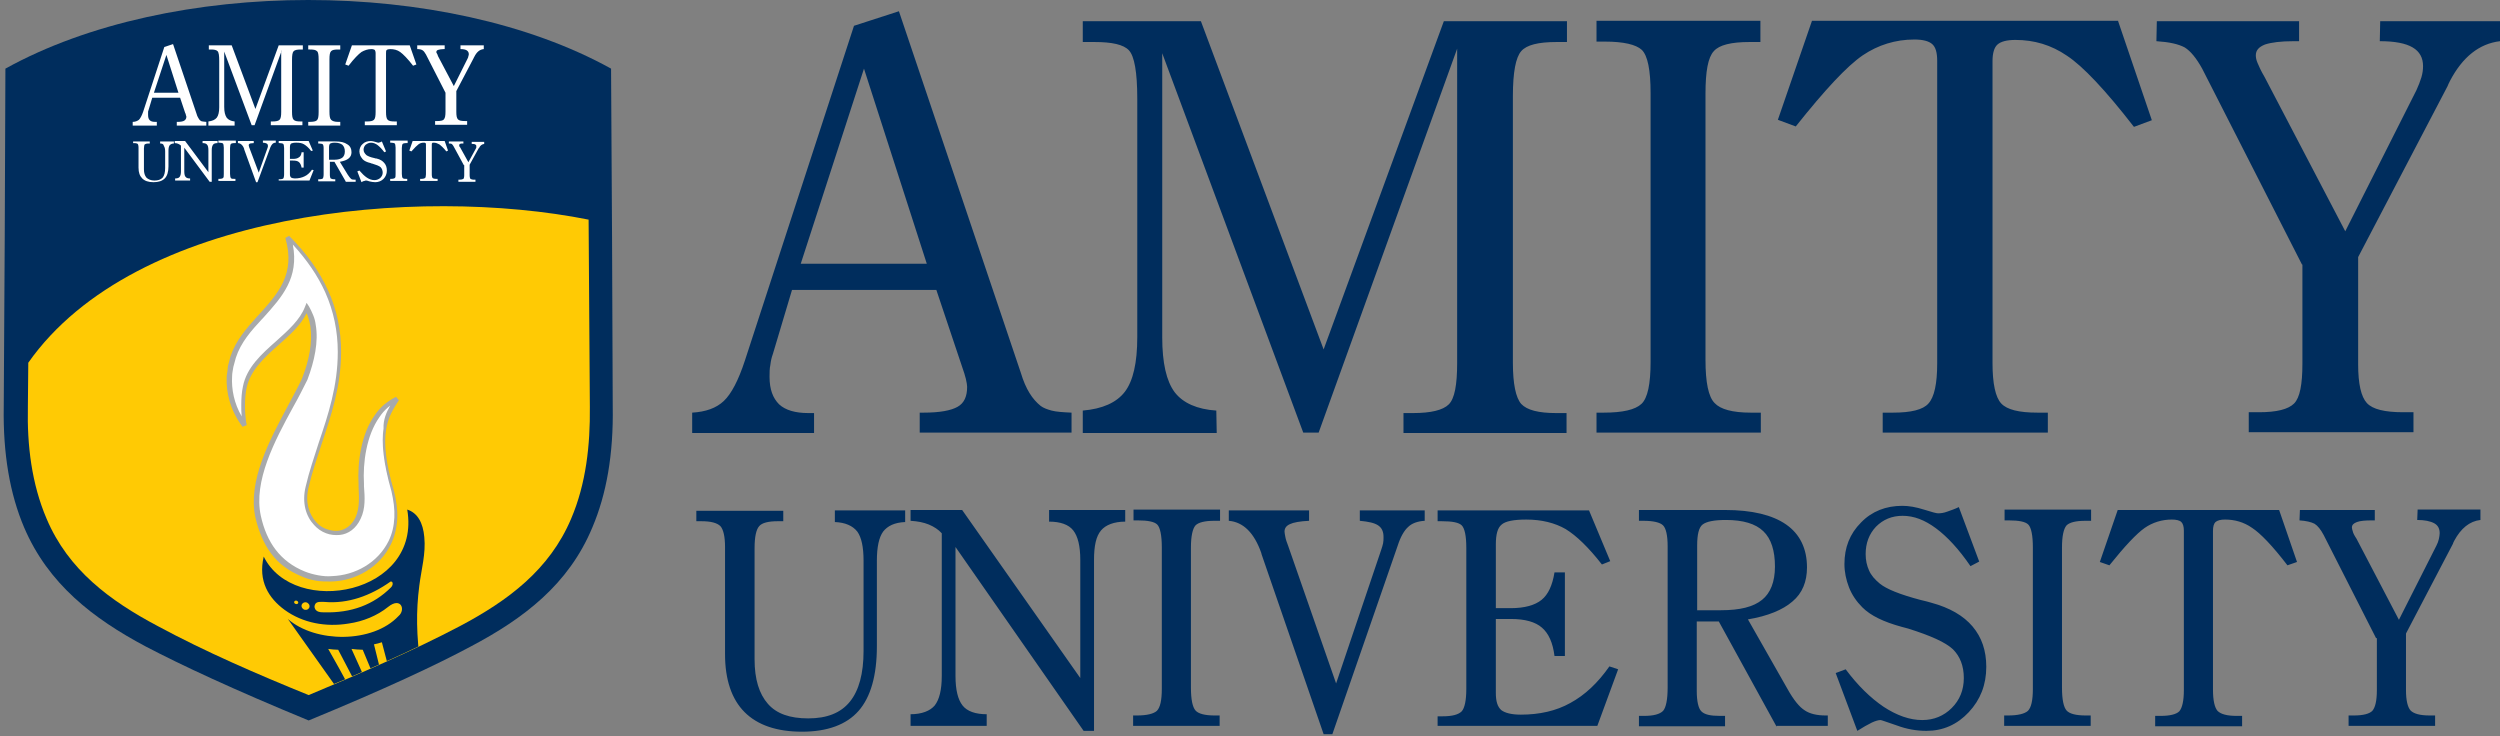 <svg version="1.2" xmlns="http://www.w3.org/2000/svg" viewBox="0 0 601 177" width="601" height="177">
	<rect x="0" y="0" width="601" height="177" fill="#808080" stroke="none"/>
	<title>amity-university</title>
	<defs>
		<clipPath clipPathUnits="userSpaceOnUse" id="cp1">
			<path d="m6.7 87.1l-0.1 10.6v0.1c-0.2 9.1 0.9 18.4 4.5 26.8 5.2 12.3 15.2 19.7 26.7 25.8 11.6 6.2 24.2 11.5 36.4 16.6 12.2-5.1 24.7-10.4 36.4-16.6 11.5-6.1 21.5-13.5 26.7-25.8 3.6-8.4 4.6-17.8 4.5-26.8v-0.1l-0.3-45c-10.3-2.1-22.4-3.2-35-3.2-37.7 0.1-80.5 10.3-99.8 37.6z"/>
		</clipPath>
	</defs>
	<style>
		.s0 { fill: #002d5d } 
		.s1 { fill: #ffffff } 
		.s2 { fill: #ffca04 } 
		.s3 { fill: #a7a9ab } 
	</style>
	<path class="s0" d="m200.7 125.5v-2.8h16.9v2.8c-2.5 0.1-4.2 0.9-5.3 2.3-1 1.4-1.5 3.7-1.5 7v20.6c0 7-1.5 12.2-4.4 15.5-2.9 3.3-7.5 5-13.6 5-6.1 0-10.7-1.6-13.8-4.7-3.1-3.1-4.7-7.8-4.7-13.9v-25.8c0-2.5-0.4-4.2-1.1-5-0.8-0.8-2.3-1.2-4.6-1.2h-1.2v-2.5h20.9v2.5h-1.3q-3.5 0-4.5 1.2c-0.7 0.8-1.1 2.5-1.1 5.3v26.7c0 4.8 1.1 8.3 3.2 10.7 2.1 2.4 5.3 3.5 9.7 3.5 4.5 0 7.8-1.3 10-4 2.2-2.7 3.3-6.8 3.3-12.2v-21.7c0-3.3-0.5-5.6-1.5-7-1.1-1.4-2.9-2.2-5.4-2.3zm30.6-2.9l28.4 40.4v-28.4c0-3.4-0.6-5.7-1.7-7.1-1.1-1.4-3.1-2.1-5.8-2.1v-2.8h18.3v2.8c-2.7 0-4.7 0.8-5.8 2.1-1.2 1.4-1.7 3.7-1.7 7.1v41.1h-2.5l-30.8-44.2v31c0 3.4 0.6 5.7 1.7 7.1 1.1 1.4 3.1 2.1 5.8 2.1v2.8h-18.3v-2.8c2.7 0 4.7-0.8 5.8-2.1 1.1-1.4 1.7-3.7 1.7-7.1v-34.3c-0.8-0.9-1.9-1.6-3.1-2.1-1.2-0.5-2.7-0.8-4.4-0.9v-2.6zm62 0v2.6h-1.4c-2.3 0-3.8 0.4-4.5 1.1-0.7 0.8-1.1 2.6-1.1 5.3v33.7c0 2.9 0.4 4.7 1.1 5.5 0.7 0.8 2.3 1.2 4.6 1.2h1.2v2.5h-20.8v-2.5h0.9c2.4 0 4-0.4 4.8-1.1 0.8-0.8 1.2-2.5 1.2-5.3v-34c0-2.9-0.4-4.8-1.1-5.5-0.7-0.7-2.3-1-4.7-1h-1v-2.6h20.8zm24.9 53.9l-14.9-43.2c0-0.1-0.1-0.3-0.1-0.4-1.7-4.8-4.3-7.4-7.8-7.7v-2.5h19.3v2.5c-2.2 0.1-3.8 0.4-4.6 0.8-0.9 0.4-1.3 1-1.3 1.8 0 0.3 0.1 0.7 0.2 1.3 0.1 0.6 0.4 1.4 0.7 2.2l11.5 33 10.8-32c0.2-0.6 0.4-1.2 0.5-1.7 0.1-0.5 0.1-1 0.1-1.5 0-1.3-0.4-2.2-1.3-2.8-0.9-0.6-2.3-0.9-4.4-1.1v-2.5h15.6v2.5c-1.7 0.1-3.1 0.6-4 1.5-0.9 0.8-1.8 2.3-2.5 4.5l-15.7 45.3zm27.4-1.8v-2.5h1.2c2.3 0 3.8-0.4 4.6-1.2 0.7-0.8 1.1-2.6 1.1-5.4v-33.9c0-2.9-0.4-4.7-1.1-5.4-0.7-0.7-2.3-1-4.8-1h-1v-2.6h36.4l5.1 12.2-2 0.8c-3.2-4.1-6.1-6.9-8.7-8.5-2.6-1.5-5.8-2.3-9.5-2.3-3 0-5 0.4-5.9 1.2-1 0.8-1.4 2.4-1.4 4.8v15.3h3.6c3.3 0 5.8-0.7 7.4-2 1.6-1.3 2.6-3.5 3.1-6.6h2.5v20.1h-2.5c-0.4-3.2-1.4-5.4-3-6.8q-2.4-2.1-7.5-2.1h-3.6v17.8c0 2 0.4 3.3 1.3 4.1 0.9 0.7 2.5 1.1 4.7 1.1 4.5 0 8.5-0.9 11.9-2.8 3.5-1.9 6.6-4.8 9.4-8.8l2.1 0.7-5 13.6h-38.4zm81.5 0l-13.9-25.3h-5.3v16.7c0 2.5 0.4 4.2 1.1 4.9 0.8 0.8 2.2 1.1 4.5 1.1h1.2v2.5h-20.7v-2.5h1.2c2.3 0 3.8-0.4 4.6-1.2 0.7-0.8 1.1-2.7 1.1-5.6v-34c0-2.6-0.4-4.3-1.1-5-0.7-0.7-2.3-1.1-4.7-1.1h-1.1v-2.6h20.7c6.5 0 11.4 1.2 14.7 3.5 3.3 2.3 5 5.8 5 10.3 0 3.4-1.1 6.2-3.5 8.2-2.3 2-5.9 3.5-10.7 4.3l9.5 16.7c1.5 2.7 2.9 4.4 4.2 5.2 1.2 0.8 2.9 1.2 5 1.2h0.5v2.5h-12.3zm-19.2-28h5.8c4.6 0 7.8-0.8 9.9-2.5 2-1.6 3.1-4.3 3.1-8 0-3.8-0.9-6.7-2.8-8.5q-2.8-2.7-9-2.7c-2.9 0-4.7 0.4-5.6 1.1-0.9 0.7-1.3 2.4-1.3 5v15.6zm38.6 29l-5.2-13.9 2.4-0.9c2.9 3.9 6 6.9 9.1 9 3.2 2.1 6.3 3.2 9.3 3.2 2.8 0 5.2-1 7.1-2.9 1.9-1.9 2.9-4.3 2.9-7.2 0-2.9-0.9-5.2-2.6-6.9-1.8-1.7-5.4-3.3-10.8-5-0.3-0.1-0.8-0.2-1.5-0.4-4.4-1.2-7.5-2.7-9.5-4.7-1.4-1.4-2.5-3-3.2-4.8-0.7-1.8-1.1-3.7-1.1-5.6 0-4 1.3-7.3 4-10 2.6-2.7 6-4 9.9-4 1.6 0 3.3 0.3 5.2 0.9 1.9 0.6 3 0.9 3.4 0.9 0.7 0 1.4-0.1 2.2-0.4 0.8-0.3 1.8-0.6 2.8-1.1l4.9 13.1-2.1 1.1c-2.8-4.1-5.6-7.1-8.3-9.1-2.7-2-5.3-3-8-3-2.6 0-4.7 0.9-6.4 2.6-1.7 1.8-2.5 4-2.5 6.6 0 1.5 0.3 2.8 0.8 3.9 0.5 1.2 1.4 2.2 2.6 3.2 1.6 1.3 4.8 2.6 9.7 3.9 1.2 0.3 2.1 0.5 2.7 0.7q6.6 1.8 9.9 5.7c2.2 2.6 3.3 5.8 3.3 9.7 0 4.3-1.4 7.9-4.2 10.9q-4.2 4.5-10.2 4.5c-2.3 0-4.7-0.4-7.1-1.3-2.4-0.8-3.7-1.3-3.9-1.3q-0.8 0-2.1 0.6c-1 0.5-2.1 1.1-3.5 2zm56.2-53.1v2.6h-1.4c-2.3 0-3.8 0.4-4.5 1.1-0.7 0.8-1.1 2.6-1.1 5.3v33.7c0 2.9 0.4 4.7 1.1 5.5 0.7 0.8 2.3 1.2 4.6 1.2h1.2v2.5h-20.8v-2.5h0.9c2.4 0 4-0.4 4.8-1.1 0.8-0.8 1.2-2.5 1.2-5.3v-34c0-2.9-0.4-4.8-1.1-5.5-0.7-0.7-2.3-1-4.7-1h-1v-2.6h20.8zm45.2 0l4.3 12.5-2.3 0.8c-3.6-4.7-6.5-7.7-8.5-9-2-1.4-4.2-2-6.5-2-1.1 0-1.8 0.2-2.3 0.6q-0.6 0.6-0.6 2.1v38.2c0 2.6 0.4 4.3 1.1 5.1 0.8 0.8 2.3 1.2 4.6 1.2h1.3v2.5h-20.9v-2.5h1.3c2.3 0 3.8-0.4 4.5-1.1 0.7-0.8 1.1-2.5 1.1-5.1v-38.3q0-1.5-0.6-2.1c-0.4-0.4-1.2-0.6-2.3-0.6-2.4 0-4.6 0.7-6.5 2-2 1.4-4.8 4.4-8.5 9l-2.3-0.8 4.3-12.5zm23.3 30.8l-12.6-24.8c-0.7-1.3-1.4-2.2-2.2-2.7-0.8-0.4-2-0.7-3.6-0.8l0.1-2.5h18v2.5h-0.6c-1.7 0-2.9 0.1-3.7 0.4-0.8 0.3-1.2 0.7-1.2 1.3 0 0.3 0.1 0.6 0.2 0.9q0.1 0.6 0.9 1.8l10.2 19.5 9-17.8c0.3-0.6 0.5-1.1 0.6-1.6 0.1-0.5 0.2-1 0.2-1.4 0-1.1-0.4-1.9-1.3-2.4-0.9-0.5-2.3-0.8-4.1-0.8l0.1-2.5h15.1v2.5c-2.6 0.3-4.7 2-6.3 5-0.1 0.3-0.3 0.5-0.3 0.7l-11.3 21.6v13.6c0 2.5 0.4 4.1 1.1 4.9 0.8 0.8 2.3 1.2 4.6 1.2h1.3v2.5h-20.8v-2.5h1.3c2.2 0 3.7-0.4 4.4-1.1 0.7-0.8 1.1-2.4 1.1-5v-12.5z"/>
	<path class="s0" d="m166.4 104v-4.8c3.3-0.2 5.8-1.1 7.6-2.8 1.8-1.7 3.5-4.9 5.1-9.8l26.2-80.4 10.8-3.5 29.3 86.9c0.6 2 1.3 3.6 2.1 4.9 0.8 1.3 1.7 2.3 2.7 3.1 0.7 0.5 1.5 0.8 2.6 1.1 1.1 0.3 2.7 0.4 4.8 0.5v4.8h-36.5v-4.8h0.9c3.9 0 6.6-0.5 8.2-1.4 1.6-0.9 2.3-2.5 2.3-4.8 0-0.4-0.1-1-0.3-1.9-0.2-0.8-0.5-1.8-0.9-2.9l-6.2-18.5h-34.7l-4.6 15.4c-0.3 0.8-0.5 1.7-0.6 2.6-0.2 0.9-0.2 1.9-0.2 2.9 0 3 0.8 5.1 2.3 6.6 1.5 1.4 3.9 2.1 7 2.1h1.4v4.8h-29.3zm26.1-40.6h30.3l-15.1-46.9zm157.8-51.7l-33.3 92.3h-3.7l-33.9-91.2v68.3q0 9.2 3 13.2c2 2.6 5.4 4.1 10 4.4l0.1 5.4h-32.2v-5.4c4.7-0.4 8.1-1.9 10.1-4.5 2-2.6 3-7 3-13.1v-57.4c0-6.4-0.7-10.2-2-11.6-1.3-1.4-4.1-2-8.3-2h-2.8v-5h28.4l29.5 78.9 28.9-78.9h29.6v5h-2.5c-4.4 0-7.2 0.7-8.5 2.2-1.3 1.5-2 5-2 10.8v64.1c0 5.1 0.7 8.4 2 9.9 1.4 1.5 4.2 2.2 8.4 2.2h2.5v4.8h-39.2v-4.8h2.3c4.3 0 7.2-0.7 8.6-2.1 1.4-1.4 2-4.7 2-9.9zm72.9-6.6v5h-2.6c-4.4 0-7.3 0.7-8.6 2.2-1.4 1.5-2 4.9-2 10.2v64c0 5.4 0.7 8.9 2.2 10.4 1.4 1.5 4.3 2.3 8.7 2.3h2.4v4.8h-39.5v-4.8h1.7c4.6 0 7.6-0.7 9.1-2.1 1.5-1.4 2.2-4.8 2.2-10.1v-64.6c0-5.6-0.7-9-2.1-10.4-1.4-1.3-4.4-2-8.9-2h-2v-5h39.4zm86 0l8.1 23.8-4.3 1.6c-6.9-8.9-12.3-14.6-16.1-17.1-3.8-2.6-7.9-3.8-12.4-3.8-2.1 0-3.5 0.4-4.3 1.1-0.8 0.7-1.2 2.1-1.2 4v72.6c0 4.9 0.7 8.2 2.1 9.7 1.4 1.5 4.3 2.2 8.7 2.2h2.5v4.8h-39.7v-4.8h2.5c4.3 0 7.2-0.7 8.5-2.2q2.1-2.3 2.1-9.6v-72.8c0-2-0.4-3.3-1.2-4-0.8-0.7-2.2-1.1-4.3-1.1-4.5 0-8.7 1.3-12.4 3.8-3.8 2.6-9.1 8.3-16.1 17.1l-4.3-1.6 8.2-23.8h73.6zm44.2 58.5l-24-47.1q-2.1-3.8-4.2-5.1c-1.5-0.8-3.7-1.3-6.8-1.5l0.1-4.8h34.2v4.8h-1.2c-3.2 0-5.5 0.3-7 0.8-1.5 0.6-2.2 1.4-2.2 2.6 0 0.5 0.1 1.1 0.4 1.8 0.3 0.7 0.8 1.9 1.7 3.4l19.4 37.1 17.1-33.9c0.5-1.1 0.9-2.1 1.2-3.1 0.3-1 0.4-1.9 0.4-2.7 0-2-0.8-3.5-2.5-4.5-1.7-1-4.3-1.5-7.9-1.5l0.1-4.8h28.8v4.8c-5 0.6-9 3.8-12 9.5-0.3 0.6-0.5 1-0.6 1.3l-21.5 41.1v25.8q0 7 2.1 9.3c1.4 1.5 4.3 2.2 8.7 2.2h2.5v4.8h-39.6v-4.8h2.5q6.3 0 8.4-2.1c1.4-1.4 2-4.6 2-9.6v-23.8z"/>
	<path fill-rule="evenodd" class="s0" d="m74.2 173.2c18.2-7.5 30.6-13.3 39-17.8 12.7-6.7 23.5-14.9 29.2-28.6 3.4-8 5.1-17.6 4.9-29.1-0.1-27.1-0.2-54.1-0.4-81.2-39.7-22-105.9-22-145.6 0-0.1 27.1-0.2 54.1-0.4 81.2-0.2 11.5 1.5 21.1 4.9 29.1 5.8 13.6 16.6 21.9 29.2 28.6 8.6 4.5 21 10.3 39.2 17.8z"/>
	<path fill-rule="evenodd" class="s1" d="m107.1 22.3l-4.7-9.2c-0.3-0.5-0.5-0.8-0.8-1-0.3-0.2-0.7-0.3-1.3-0.3v-0.9h6.6v0.9h-0.2c-0.6 0-1.1 0.1-1.4 0.2-0.3 0.1-0.4 0.3-0.4 0.5 0 0.1 0 0.2 0.1 0.3 0.1 0.1 0.2 0.4 0.3 0.7l3.8 7.2 3.3-6.6c0.1-0.2 0.2-0.4 0.2-0.6 0.1-0.2 0.1-0.4 0.1-0.5 0-0.4-0.2-0.7-0.5-0.9q-0.5-0.3-1.5-0.3v-0.9h5.6v0.9c-1 0.1-1.7 0.7-2.3 1.9-0.1 0.1-0.1 0.2-0.1 0.2l-4.2 8v5c0 0.9 0.1 1.5 0.4 1.8 0.3 0.3 0.8 0.4 1.7 0.4h0.5v0.9h-7.7v-0.9h0.5c0.8 0 1.4-0.1 1.6-0.4 0.3-0.3 0.4-0.9 0.4-1.9zm-8.6-11.4l1.6 4.6-0.8 0.3c-1.3-1.7-2.4-2.8-3.1-3.3-0.7-0.5-1.5-0.7-2.4-0.7-0.4 0-0.7 0.1-0.8 0.2-0.2 0.1-0.2 0.4-0.2 0.8v14.1c0 1 0.1 1.6 0.4 1.9 0.3 0.3 0.8 0.4 1.7 0.4h0.5v0.9h-7.7v-0.9h0.5c0.8 0 1.4-0.1 1.7-0.4 0.3-0.3 0.4-0.9 0.4-1.9v-14.1c0-0.4-0.1-0.6-0.2-0.8-0.2-0.1-0.4-0.2-0.8-0.2-0.9 0-1.7 0.3-2.4 0.7-0.7 0.5-1.8 1.6-3.1 3.3l-0.8-0.3 1.6-4.6zm-16.7 0v1h-0.5c-0.9 0-1.4 0.1-1.7 0.4-0.3 0.3-0.4 0.9-0.4 2v12.5c0 1.1 0.1 1.7 0.4 2 0.3 0.3 0.8 0.5 1.7 0.5h0.5v0.9h-7.7v-0.9h0.3c0.9 0 1.5-0.1 1.8-0.4 0.3-0.3 0.4-0.9 0.4-2v-12.6c0-1.1-0.1-1.8-0.4-2-0.3-0.3-0.8-0.4-1.7-0.4h-0.4v-1zm-14.2 1.3v0.3l0.1-0.3zm-6.4 17.9h-0.7l-6.6-17.7v13.3c0 1.2 0.2 2 0.6 2.6 0.4 0.5 1 0.8 1.9 0.9v1h-6.3v-1c0.9-0.1 1.6-0.4 2-0.9 0.4-0.5 0.6-1.4 0.6-2.5v-11.2c0-1.2-0.1-2-0.4-2.3-0.3-0.3-0.8-0.4-1.6-0.4h-0.5v-1h5.5l5.7 15.3 5.6-15.3h5.8v1h-0.5c-0.8 0-1.4 0.1-1.7 0.4-0.3 0.3-0.4 1-0.4 2.1v12.5c0 1 0.1 1.6 0.4 1.9 0.3 0.3 0.8 0.4 1.6 0.4h0.5v0.9h-7.6v-0.9h0.4c0.8 0 1.4-0.1 1.7-0.4 0.3-0.3 0.4-0.9 0.4-1.9v-14.4zm-29.3 0.1v-0.9c0.6 0 1.1-0.2 1.5-0.5 0.3-0.3 0.7-1 1-1.9l5.1-15.6 2.1-0.7 5.7 16.9c0.1 0.4 0.3 0.7 0.4 0.9 0.2 0.3 0.3 0.5 0.5 0.6 0.1 0.1 0.3 0.2 0.5 0.2 0.2 0 0.5 0.1 0.9 0.1v0.9h-7.1v-0.9h0.2c0.7 0 1.3-0.1 1.6-0.3 0.3-0.2 0.5-0.5 0.5-0.9 0-0.1 0-0.2-0.1-0.4 0-0.2-0.1-0.4-0.2-0.6l-1.2-3.6h-6.7l-0.9 3c-0.1 0.2-0.1 0.3-0.1 0.5q0 0.3 0 0.6c0 0.6 0.1 1 0.4 1.3 0.3 0.3 0.7 0.4 1.4 0.4h0.3v0.9zm5.1-7.9h5.9l-2.9-9.1z"/>
	<path fill-rule="evenodd" class="s1" d="m111.5 39.7l-2.5-4.6c-0.1-0.2-0.3-0.4-0.4-0.5-0.2-0.1-0.4-0.1-0.7-0.1v-0.5h3.5v0.5h-0.1c-0.3 0-0.6 0-0.7 0.1-0.2 0.1-0.2 0.1-0.2 0.3 0 0 0 0.1 0 0.2 0 0.1 0.1 0.2 0.2 0.3l2 3.6 1.8-3.3c0.1-0.1 0.1-0.2 0.1-0.3q0-0.2 0-0.3c0-0.2-0.1-0.3-0.3-0.4-0.2-0.1-0.5-0.1-0.8-0.1v-0.5h3v0.5q-0.8 0.1-1.2 0.9c0 0.1 0 0.1-0.1 0.1l-2.2 4v2.5c0 0.5 0.1 0.8 0.2 0.9 0.2 0.1 0.4 0.2 0.9 0.2h0.3v0.5h-4.1v-0.5h0.3c0.4 0 0.7-0.1 0.9-0.2 0.1-0.1 0.2-0.4 0.2-0.9v-2.4m-4.7-5.8l0.8 2.3-0.4 0.2c-0.7-0.9-1.3-1.4-1.7-1.7-0.4-0.2-0.8-0.4-1.3-0.4-0.2 0-0.4 0-0.4 0.1-0.1 0.1-0.1 0.2-0.1 0.4v7.1c0 0.5 0.1 0.8 0.2 0.9 0.1 0.1 0.4 0.2 0.9 0.2h0.3v0.5h-4.2v-0.5h0.3c0.5 0 0.7-0.1 0.9-0.2 0.1-0.1 0.2-0.5 0.2-0.9v-7.1c0-0.2 0-0.3-0.1-0.4-0.1-0.1-0.2-0.1-0.4-0.1-0.5 0-0.9 0.1-1.3 0.4-0.4 0.3-0.9 0.8-1.7 1.7l-0.5-0.2 0.8-2.3zm-8.9 0.5h-0.3c-0.5 0-0.8 0.1-0.9 0.2-0.1 0.1-0.2 0.5-0.2 1v6.2c0 0.5 0.1 0.9 0.2 1 0.2 0.2 0.5 0.2 0.9 0.2h0.2v0.5h-4.1v-0.5h0.2c0.5 0 0.8-0.1 0.9-0.2 0.2-0.1 0.2-0.5 0.2-1v-6.3c0-0.5-0.1-0.9-0.2-1-0.1-0.1-0.5-0.2-0.9-0.2h-0.2v-0.5h4.2zm-11.1 9.4l-1-2.6 0.5-0.2c0.6 0.7 1.2 1.3 1.8 1.7q0.9 0.6 1.8 0.6c0.6 0 1-0.2 1.4-0.5 0.4-0.4 0.6-0.8 0.6-1.3 0-0.5-0.2-1-0.5-1.3-0.3-0.3-1.1-0.6-2.1-0.9-0.1 0-0.2 0-0.3-0.1-0.9-0.2-1.5-0.5-1.9-0.9q-0.4-0.5-0.6-0.9c-0.1-0.3-0.2-0.7-0.2-1 0-0.7 0.3-1.4 0.8-1.8 0.5-0.5 1.2-0.7 2-0.7 0.3 0 0.6 0.1 1 0.2 0.4 0.1 0.6 0.2 0.7 0.2 0.1 0 0.3 0 0.4-0.1 0.2 0 0.3-0.1 0.5-0.2l1 2.4-0.4 0.2c-0.6-0.8-1.1-1.3-1.6-1.7-0.5-0.4-1.1-0.6-1.6-0.6-0.5 0-0.9 0.2-1.3 0.5-0.3 0.3-0.5 0.7-0.5 1.2 0 0.3 0.1 0.5 0.2 0.7 0.1 0.2 0.3 0.4 0.5 0.6 0.3 0.2 0.9 0.5 1.9 0.7 0.2 0.1 0.4 0.1 0.5 0.1 0.9 0.2 1.5 0.6 1.9 1.1q0.6 0.7 0.6 1.8c0 0.8-0.3 1.5-0.8 2-0.5 0.5-1.2 0.8-2 0.8-0.5 0-0.9-0.1-1.4-0.2-0.5-0.2-0.7-0.2-0.8-0.2-0.1 0-0.2 0-0.4 0.1-0.2 0-0.4 0.1-0.7 0.3zm-3.8-0.2l-2.7-4.7h-1.1v3.1c0 0.5 0.1 0.8 0.2 0.9 0.2 0.1 0.4 0.2 0.9 0.2h0.2v0.5h-4.1v-0.5h0.2c0.5 0 0.8-0.1 0.9-0.2 0.1-0.1 0.2-0.5 0.2-1v-6.3c0-0.5-0.1-0.8-0.2-0.9-0.1-0.1-0.5-0.2-0.9-0.2h-0.2v-0.5h4.1c1.3 0 2.2 0.2 2.9 0.7 0.7 0.4 1 1.1 1 1.9 0 0.6-0.2 1.1-0.7 1.5-0.5 0.4-1.1 0.6-2.1 0.8l1.9 3.1c0.3 0.5 0.6 0.8 0.8 1 0.2 0.2 0.6 0.2 1 0.2h0.1v0.5h-2.4zm-2.7-5.2c0.9 0 1.5-0.2 1.9-0.5q0.6-0.5 0.6-1.5c0-0.7-0.2-1.2-0.6-1.6-0.4-0.3-1-0.5-1.8-0.5-0.6 0-0.9 0.1-1.1 0.2-0.2 0.1-0.3 0.5-0.3 0.9v3zm-13.4 4.7h0.2c0.5 0 0.8-0.1 0.9-0.2 0.1-0.1 0.2-0.5 0.2-1v-6.3c0-0.5-0.1-0.9-0.2-1-0.1-0.1-0.5-0.2-0.9-0.2h-0.2v-0.5h7.2l1 2.3-0.4 0.1c-0.6-0.8-1.2-1.3-1.7-1.6-0.5-0.3-1.1-0.4-1.9-0.4-0.6 0-1 0.1-1.2 0.2q-0.3 0.2-0.3 0.9v2.8h0.7c0.7 0 1.1-0.1 1.5-0.4q0.5-0.3 0.6-1.2h0.5v3.7h-0.5c-0.1-0.6-0.3-1-0.6-1.3-0.3-0.3-0.8-0.4-1.5-0.4h-0.7v3.3c0 0.4 0.1 0.6 0.3 0.8 0.2 0.1 0.5 0.2 0.9 0.2 0.9 0 1.7-0.2 2.3-0.5 0.7-0.3 1.3-0.9 1.8-1.6l0.4 0.1-1 2.5h-7.4zm-5.4 0.8l-2.9-8c0 0 0 0 0-0.1-0.3-0.9-0.9-1.4-1.5-1.4v-0.5h3.8v0.5c-0.4 0-0.7 0.1-0.9 0.1q-0.3 0.2-0.3 0.3c0 0 0 0.1 0 0.2 0 0.1 0.1 0.3 0.1 0.4l2.3 6.1 2.1-5.9c0-0.1 0.1-0.2 0.1-0.3q0-0.1 0-0.3c0-0.2-0.1-0.4-0.3-0.5-0.2-0.1-0.5-0.2-0.9-0.2v-0.5h3.1v0.5c-0.3 0-0.6 0.1-0.8 0.3-0.2 0.2-0.3 0.4-0.5 0.8l-3.1 8.4h-0.3zm-4.9-9.5h-0.3c-0.5 0-0.8 0.1-0.9 0.2-0.1 0.1-0.2 0.5-0.2 1v6.2c0 0.5 0.1 0.9 0.2 1 0.1 0.2 0.5 0.2 0.9 0.2h0.2v0.5h-4.1v-0.5h0.2c0.5 0 0.8-0.1 0.9-0.2 0.2-0.1 0.2-0.5 0.2-1v-6.3c0-0.5-0.1-0.9-0.2-1-0.1-0.1-0.5-0.2-0.9-0.2h-0.2v-0.5h4.2zm-12.2-0.5l5.6 7.5v-5.3c0-0.6-0.1-1.1-0.3-1.3-0.2-0.3-0.6-0.4-1.1-0.4v-0.5h3.6v0.5c-0.5 0-0.9 0.1-1.1 0.4-0.2 0.3-0.3 0.7-0.3 1.3v7.6h-0.5l-6.1-8.2v5.7c0 0.6 0.1 1.1 0.3 1.3 0.2 0.3 0.6 0.4 1.1 0.4v0.5h-3.6v-0.5c0.5 0 0.9-0.1 1.1-0.4 0.2-0.3 0.3-0.7 0.3-1.3v-6.2c-0.2-0.2-0.4-0.3-0.6-0.4-0.2-0.1-0.5-0.2-0.9-0.2v-0.5zm-6 0.6v-0.5h3.3v0.5c-0.5 0-0.8 0.2-1 0.4-0.2 0.3-0.3 0.7-0.3 1.3v3.8c0 1.3-0.3 2.3-0.9 2.9q-0.9 0.9-2.7 0.9-1.8 0-2.7-0.9c-0.6-0.6-0.9-1.4-0.9-2.6v-4.8c0-0.5-0.1-0.8-0.2-0.9-0.1-0.1-0.4-0.2-0.9-0.2h-0.2v-0.4h4v0.5h-0.3c-0.5 0-0.7 0.1-0.9 0.2-0.1 0.1-0.2 0.5-0.2 1v5c0 0.9 0.2 1.5 0.6 2 0.4 0.4 1.1 0.7 1.9 0.7 0.9 0 1.5-0.2 2-0.7 0.4-0.5 0.6-1.3 0.6-2.3v-4c0-0.6-0.1-1-0.3-1.3-0.1-0.5-0.4-0.6-0.9-0.6z"/>
	<path fill-rule="evenodd" class="s2" d="m74.2 167.1c12.2-5.1 24.8-10.5 36.4-16.6 11.5-6.1 21.5-13.5 26.7-25.8 3.6-8.4 4.6-17.8 4.5-26.8v-0.1l-0.3-45c-41-8.2-109-2.2-134.7 34.4l-0.1 10.6v0.1c-0.2 9.1 0.9 18.4 4.5 26.8 5.2 12.3 15.2 19.7 26.7 25.8 11.5 6.2 24 11.6 36.3 16.6z"/>
	<g>
		<g id="Clip-Path" clip-path="url(#cp1)">
			<path fill-rule="evenodd" class="s0" d="m63.4 133.8c7.3 14.8 38 9.1 34.5-11.3 2.5 0.8 3.8 3.2 4.1 6.6 0.4 4-0.7 7.7-1.2 11.7-0.8 6.2-0.7 12 0.3 19.1-2 1.3-4.5 2.4-7 3.3-0.7-2.9-1.6-6-2.3-8.8-0.6 0.2-1.3 0.4-1.9 0.5 0.7 3 1.5 6 2.3 8.9-0.6 0.2-1.1 0.3-1.7 0.4-1.1-2.7-2.2-5.4-3.3-8-0.8 0-1.9-0.1-2.7-0.2 1.3 2.8 2.6 5.8 3.9 8.7-0.9 0.1-1.7 0.3-2.5 0.3-1.5-2.9-3.1-5.9-4.6-8.8-0.8 0-1.6-0.1-2.4-0.2 1.7 3 3.5 6.2 5.1 9.2-1.2 0-2.3 0-3.3-0.2l-11.5-16.2c6.6 5.8 20.4 5.9 26.6-0.7 1.8-1.5 0.6-4.7-2.5-2.2-2.6 2.1-6 3.5-9.5 4-5.4 0.9-11-0.1-15.4-3.3-3.8-2.8-6.4-6.9-5-12.8zm20.6 31.4q0 0 0.1 0c0 0-0.1 0-0.1 0zm-11.5-19.7c-0.1 0.5 0.3 1 0.8 1.1 0.5 0.1 1-0.2 1.1-0.7 0.1-0.5-0.3-1-0.8-1.1-0.5-0.1-1 0.2-1.1 0.7zm-1.8-0.8c0 0.2 0.1 0.4 0.4 0.5 0.3 0.1 0.6-0.1 0.6-0.3 0-0.2-0.1-0.4-0.4-0.5-0.3-0.1-0.5 0.1-0.6 0.3zm5 0.7c-0.2 0.4-0.1 1 0.4 1.4 0.5 0.4 1.2 0.4 1.8 0.4 6.5 0.2 11.9-1.8 16.1-6 0.6-0.6 0.5-1.5-0.1-1.4-4.8 3.4-10.2 5.4-15.9 4.9-0.8 0-2-0.2-2.3 0.7z"/>
		</g>
	</g>
	<path fill-rule="evenodd" class="s1" d="m95.5 95.9c-7 3.2-9 13.3-8.6 20.5 0.2 2.7 0.5 5.5-0.7 8.1-3.3 7.5-14.8 2.9-12.3-7.5 2.5-10.5 7.7-20 7.8-32.4 0-10.2-4.1-19.3-12.4-27.5 2.6 9-1.7 13.7-6.6 19.1-2.7 3-5.4 5.8-6.6 9.7-1.8 5.3-1.2 11.2 2.7 16.4-0.4-3.3-0.5-6.4 0-9.2 1.7-8.1 12.3-11.9 14.9-19 2.8 4.5 1.9 11-0.5 17.1-4.5 9.4-13.6 22.2-11.2 33.1 1.4 6.6 4.7 11.3 10.9 13.8 7.6 3.1 17 0 20.7-7.6 1.8-3.7 1.9-7.9 0.7-12.4-4.1-13.8-1.6-18.2 1.2-22.2z"/>
	<path class="s3" d="m95.2 95.4l0.7 0.8c-1.3 2-2.6 4-3.1 7.2-0.5 3.3-0.1 7.8 1.9 14.6 0.6 2.3 0.9 4.6 0.8 6.7-0.1 2.1-0.6 4.2-1.5 6.1-2.7 5.6-8.5 8.9-14.5 9-1.2 0-2.3 0-3.5-0.2-1.2-0.2-2.3-0.5-3.4-1-3.2-1.3-5.6-3.1-7.4-5.5-1.8-2.4-3-5.3-3.8-8.7-1.9-8.7 3.4-18.6 7.9-27 1.2-2.3 2.4-4.4 3.3-6.4 1.7-4.3 2.6-8.8 2-12.6-0.1-0.7-0.3-1.4-0.5-2.1-0.1-0.3-0.2-0.6-0.4-1-1.4 2.9-4 5.2-6.7 7.6-3.4 3-6.8 6.1-7.7 10.3-0.3 1.3-0.4 2.8-0.4 4.3 0 1.5 0.1 3.1 0.4 4.7l-1 0.4c-2.9-3.9-4-8.1-3.8-12.2q0.2-1.2 0.3-2.4c0.2-0.8 0.4-1.5 0.6-2.3 1.3-3.9 3.9-6.8 6.5-9.7l0.2-0.2c4.8-5.3 9-9.9 6.5-18.6l0.9-0.5c4.2 4.2 7.3 8.5 9.4 13.2 2.1 4.6 3.1 9.5 3.1 14.7 0 8.3-2.4 15.3-4.7 22.2-1.1 3.4-2.3 6.8-3.1 10.3-0.9 3.7 0.1 6.5 1.8 8.4 0.7 0.8 1.6 1.4 2.5 1.7 0.9 0.3 1.9 0.5 2.8 0.4 1.7-0.2 3.3-1.3 4.2-3.3 1-2.3 0.8-4.8 0.7-7.3v-0.6c-0.3-5.2 0.6-12 3.9-16.6 0.6-0.9 1.4-1.8 2.2-2.5 1-0.8 1.9-1.4 2.9-1.9zm-1.4 2.1c-0.2 0.2-0.4 0.3-0.6 0.5-0.8 0.7-1.4 1.4-2 2.3-3.1 4.4-4 10.9-3.7 16v0.6c0.2 2.6 0.4 5.3-0.8 7.8-1.1 2.4-3 3.7-5 3.9-1.1 0.1-2.3 0-3.3-0.4-1.1-0.4-2.1-1.1-2.9-2-1.9-2-3-5.3-2-9.3 0.8-3.5 2-6.9 3.1-10.4 2.3-6.8 4.6-13.7 4.6-21.9 0-5-1-9.8-3-14.3-1.8-4-4.4-7.8-7.8-11.5 1.5 8-2.5 12.5-7.2 17.7l-0.2 0.2c-2.6 2.8-5.1 5.6-6.3 9.3-0.2 0.7-0.4 1.4-0.6 2.2-0.1 0.7-0.3 1.5-0.3 2.2-0.2 3.2 0.5 6.6 2.3 9.7-0.1-0.9-0.1-1.8-0.1-2.7 0-1.6 0.1-3.1 0.4-4.5 0.9-4.6 4.5-7.8 8-10.9 2.9-2.6 5.7-5.1 6.9-8.2l0.4-1 0.6 0.9c0.4 0.7 0.7 1.4 1 2.1 0.3 0.7 0.5 1.5 0.6 2.3 0.7 4-0.3 8.7-2 13.2-1 2-2.1 4.2-3.4 6.5-4.5 8.2-9.6 17.9-7.8 26.2 0.7 3.2 1.9 6 3.6 8.2 1.7 2.2 4 4 7 5.2 1 0.4 2.1 0.7 3.2 0.9 1.1 0.2 2.2 0.3 3.3 0.2 5.6-0.2 11-3.2 13.6-8.4 0.9-1.8 1.3-3.7 1.4-5.7 0.1-2-0.2-4.1-0.7-6.3-2-7-2.4-11.7-1.9-15.1-0.1-2.1 0.7-3.9 1.6-5.5z"/>
</svg>